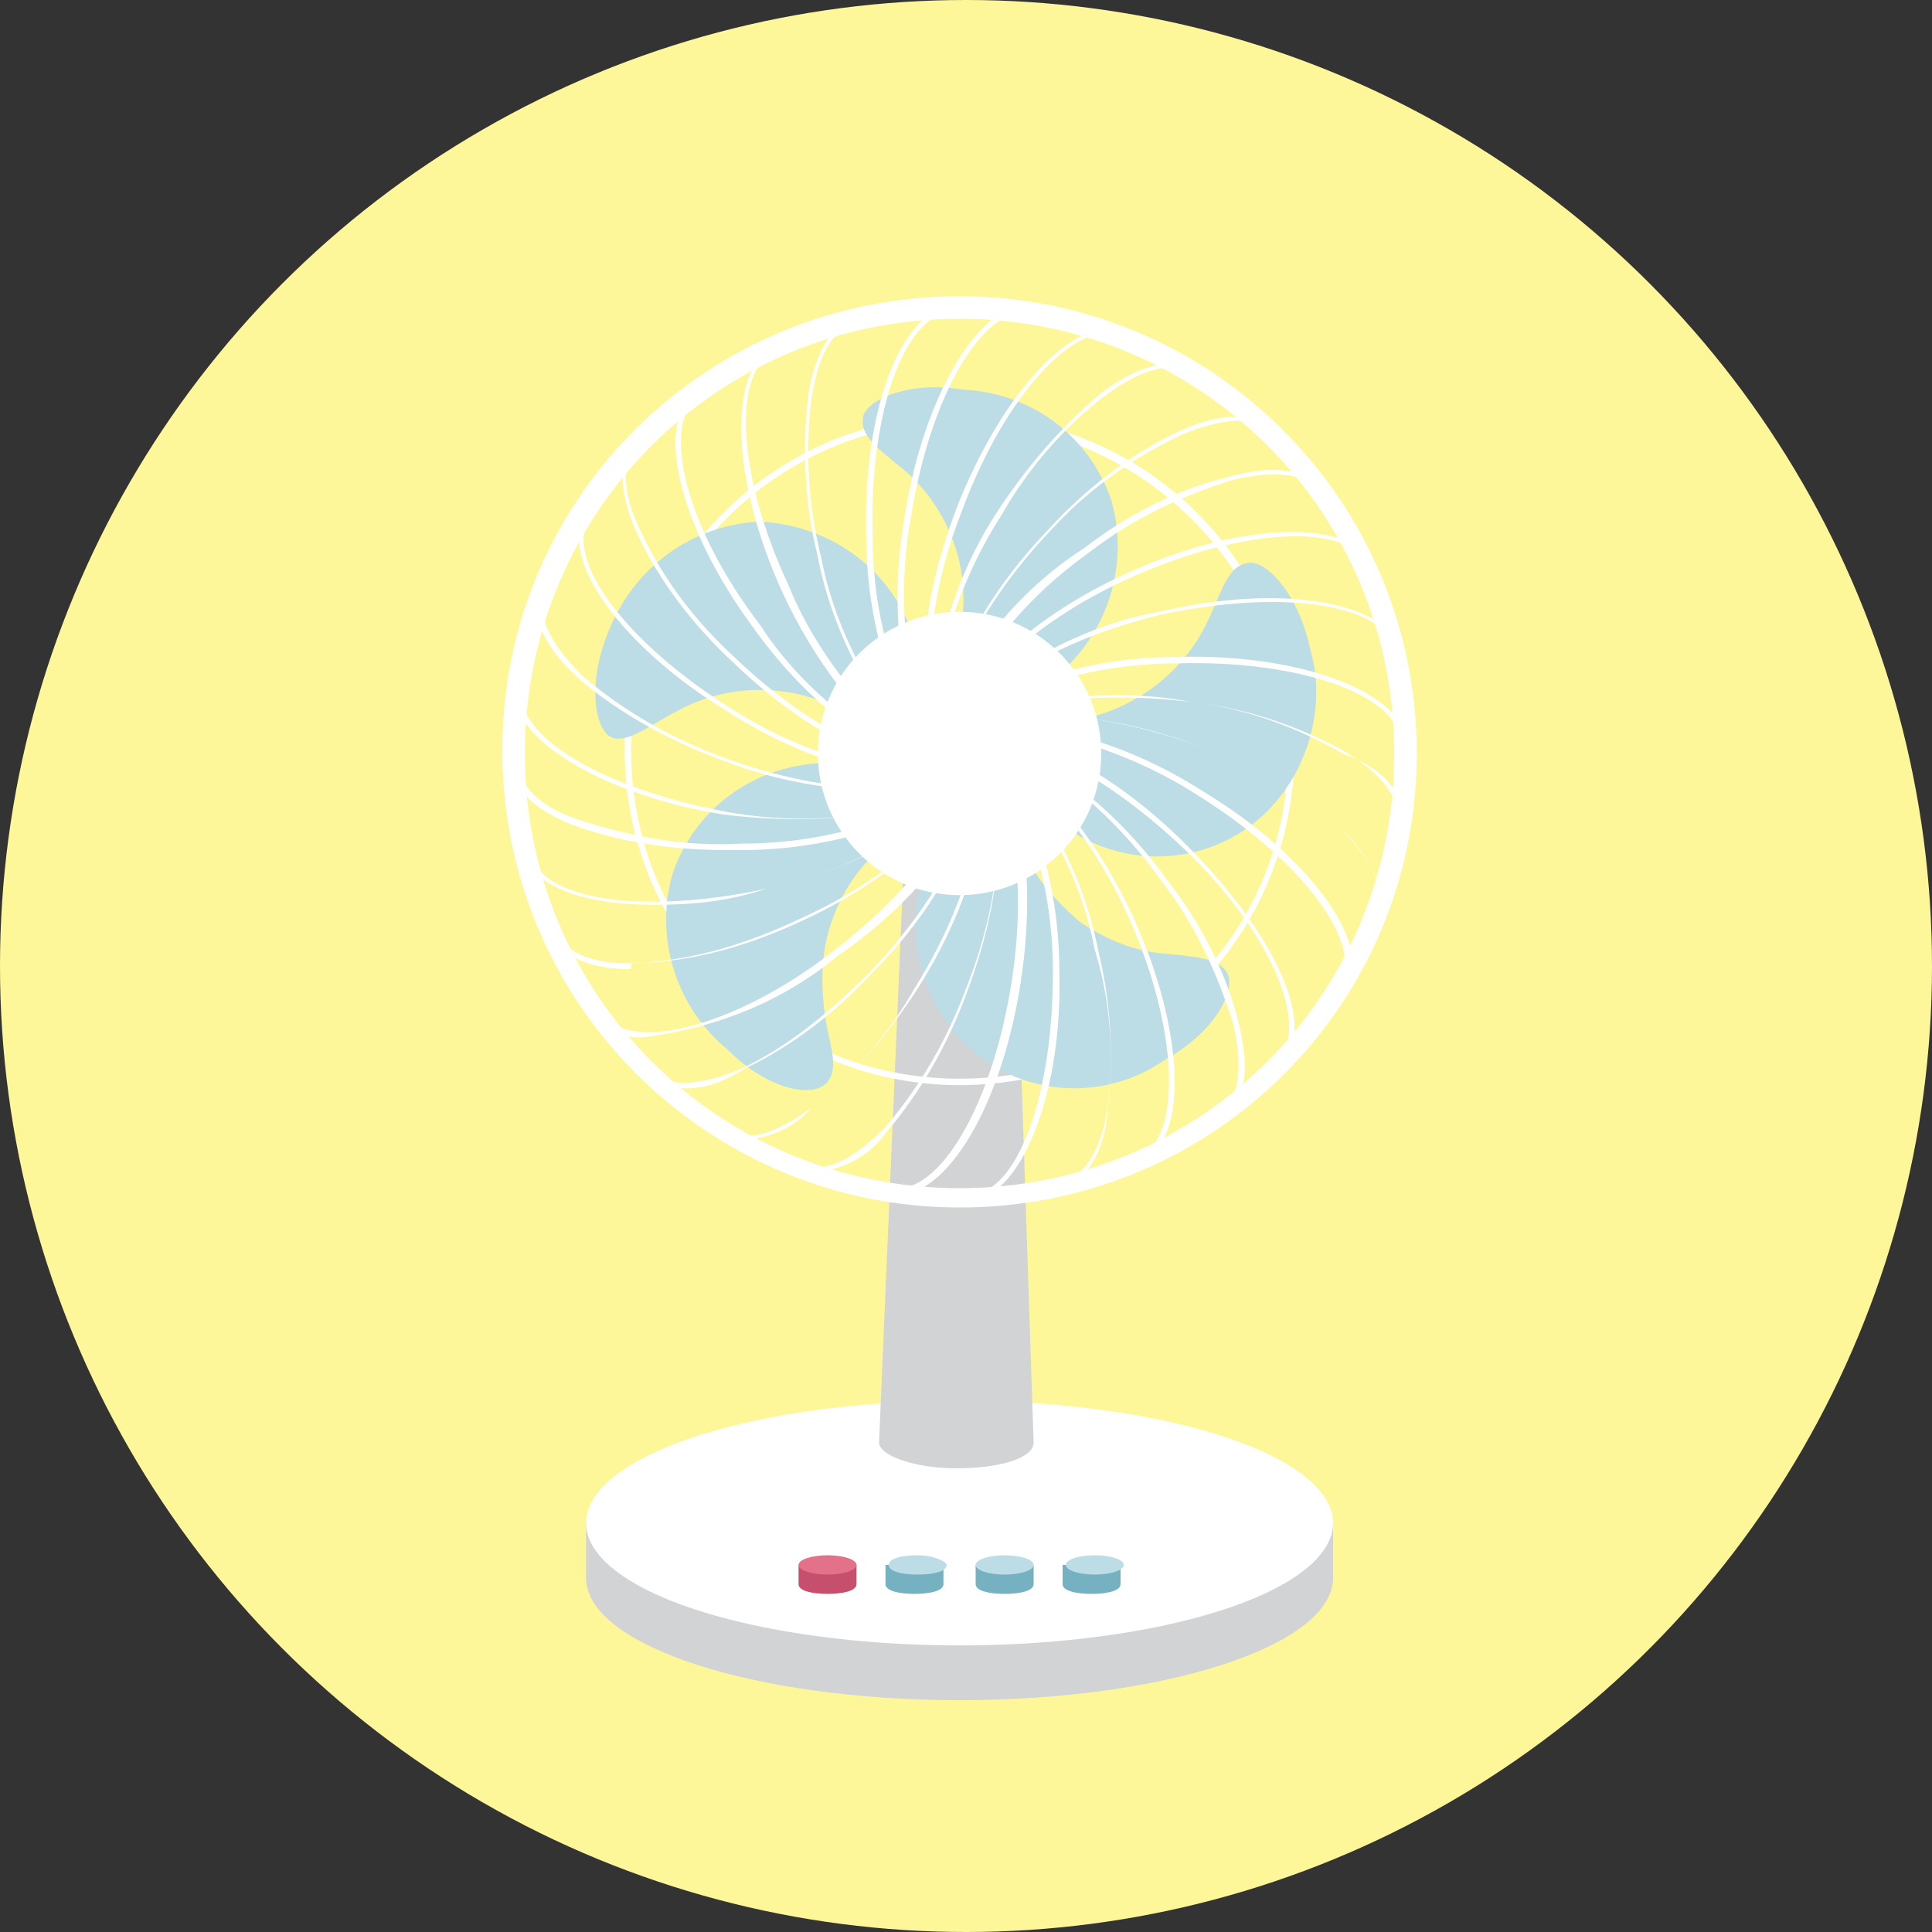 <?xml version="1.0" encoding="utf-8"?>
<!-- Generator: Adobe Illustrator 27.2.0, SVG Export Plug-In . SVG Version: 6.00 Build 0)  -->
<svg version="1.1" id="レイヤー_1" xmlns="http://www.w3.org/2000/svg" xmlns:xlink="http://www.w3.org/1999/xlink" x="0px"
	 y="0px" viewBox="0 0 60 60" style="enable-background:new 0 0 60 60;" xml:space="preserve">
<rect x="0" y="0" width="60" height="60" fill="#333333" stroke="none"/>
<style type="text/css">
	.st0{fill:#FDF799;}
	.st1{fill:#D1D3D4;}
	.st2{fill:#FFFFFF;}
	.st3{fill:#C64F6E;}
	.st4{fill:#E27189;}
	.st5{fill:#76B1C1;}
	.st6{fill:#BCDCE6;}
</style>
<g id="レイヤー_2_00000108273101611313744230000013448084929756157855_">
	<g id="レイヤー_1-2">
		<circle class="st0" cx="30" cy="30" r="30"/>
		<path class="st1" d="M18.2,47.3V49c0,2.1,5.2,3.8,11.6,3.8s11.6-1.7,11.6-3.8v-1.7L18.2,47.3z"/>
		<ellipse class="st2" cx="29.8" cy="47.3" rx="11.6" ry="3.8"/>
		<path class="st3" d="M24.8,48.6v0.6c0,0.2,0.4,0.3,0.9,0.3s0.9-0.1,0.9-0.3v-0.6H24.8z"/>
		<ellipse class="st4" cx="25.7" cy="48.6" rx="0.9" ry="0.3"/>
		<path class="st5" d="M27.5,48.6v0.6c0,0.2,0.4,0.3,0.9,0.3s0.9-0.1,0.9-0.3v-0.6H27.5z"/>
		<path class="st6" d="M29.4,48.6c0,0.2-0.4,0.3-0.9,0.3s-0.9-0.1-0.9-0.3s0.4-0.3,0.9-0.3S29.4,48.5,29.4,48.6z"/>
		<path class="st5" d="M30.3,48.6v0.6c0,0.2,0.4,0.3,0.9,0.3s0.9-0.1,0.9-0.3v-0.6H30.3z"/>
		<ellipse class="st6" cx="31.2" cy="48.6" rx="0.9" ry="0.3"/>
		<path class="st5" d="M33,48.6v0.6c0,0.2,0.4,0.3,0.9,0.3s0.9-0.1,0.9-0.3v-0.6H33z"/>
		<ellipse class="st6" cx="34" cy="48.6" rx="0.9" ry="0.3"/>
		<path class="st1" d="M31.4,23.7h-3.2l-0.9,21.1c0,0.4,1.1,0.8,2.4,0.8s2.4-0.3,2.4-0.8L31.4,23.7z"/>
		<path class="st2" d="M29.8,33.7c-5.7,0-10.4-4.6-10.4-10.4c0-5.7,4.6-10.4,10.4-10.4s10.4,4.6,10.4,10.4c0,0,0,0,0,0
			C40.2,29.1,35.6,33.7,29.8,33.7z M29.8,13.1c-5.6,0-10.2,4.5-10.2,10.2s4.5,10.2,10.2,10.2S40,29,40,23.4c0,0,0,0,0,0
			C40,17.7,35.5,13.2,29.8,13.1z"/>
		<path class="st6" d="M28.2,22.9c-0.5,0.2-1.2-0.4-2-0.8c-1.6-0.9-3.6-0.9-5.2,0c-0.8,0.4-1.5,1-2,0.8s-0.8-1.6-0.1-3.3
			c0.8-2,2.6-3.3,4.7-3.4c2.1,0.1,4,1.4,4.7,3.4C29,21.3,28.6,22.8,28.2,22.9z"/>
		<path class="st6" d="M28.7,24.7c0.1,0.6-0.7,1.1-1.4,1.7c-0.7,0.6-1.2,1.4-1.5,2.3c-0.3,0.9-0.3,1.8-0.2,2.7
			c0.1,0.9,0.5,1.7,0.1,2.2s-1.8,0.3-3.1-1c-1.6-1.3-2.3-3.5-1.7-5.5c0.7-2,2.5-3.3,4.6-3.4C27.5,23.4,28.7,24.2,28.7,24.7z"/>
		<path class="st6" d="M30.6,24.7c0.6,0.1,0.8,1,1.2,1.8c0.4,0.8,1,1.5,1.7,2.1c0.7,0.5,1.6,0.9,2.5,1c0.9,0.1,1.8,0.1,2.1,0.6
			s-0.3,1.8-1.9,2.7c-2.3,1.6-5.4,1-6.9-1.3c-0.8-1.2-1.1-2.8-0.7-4.2C29,25.5,30.1,24.6,30.6,24.7z"/>
		<path class="st6" d="M38.7,17.5c-0.6,0.1-0.8,1-1.2,1.8c-0.8,1.7-2.4,2.8-4.2,3.1c-0.9,0.1-1.8,0.1-2.1,0.6s0.3,1.8,1.9,2.7
			c2.3,1.6,5.4,1,6.9-1.3c0.8-1.2,1.1-2.8,0.7-4.2C40.3,18.3,39.2,17.3,38.7,17.5z"/>
		<path class="st6" d="M26.8,13c-0.1,0.6,0.7,1.1,1.4,1.7c1.4,1.3,2,3.2,1.6,5c-0.1,0.9-0.5,1.7-0.1,2.2s1.8,0.3,3.1-0.9
			c1.6-1.3,2.3-3.5,1.7-5.5c-0.7-2-2.5-3.3-4.6-3.4C28.1,11.8,26.8,12.5,26.8,13z"/>
		<path class="st2" d="M29.8,37.5c-7.8,0-14.2-6.3-14.2-14.2S22,9.2,29.8,9.2S44,15.5,44,23.4v0C44,31.2,37.7,37.5,29.8,37.5z
			 M29.8,9.9c-7.5,0-13.5,6-13.5,13.5s6,13.5,13.5,13.5s13.5-6,13.5-13.5C43.3,15.9,37.3,9.9,29.8,9.9z"/>
		<path class="st2" d="M30.1,37.3C30.1,37.3,30.1,37.2,30.1,37.3c-0.1-0.1-0.1-0.2,0-0.2c0,0,0,0,0,0c1.5,0,2.6-3.1,2.6-6.9
			c0-1.7-0.3-3.3-0.9-4.8c-0.5-1.3-1.2-1.9-1.9-1.9s-1.5-0.7-2.1-2c-0.6-1.6-0.9-3.2-0.9-4.9c-0.1-3.9,1.1-7,2.7-7.1
			c0,0,0.1,0,0.1,0.1c0,0,0,0.1-0.1,0.1c-1.5,0-2.6,3.1-2.5,6.9c0,1.7,0.3,3.3,0.9,4.8c0.5,1.2,1.2,1.9,1.9,1.9h0
			c0.8,0,1.5,0.7,2.1,2c0.6,1.6,0.9,3.2,0.9,4.9C33,34,31.7,37.2,30.1,37.3L30.1,37.3z"/>
		<path class="st2" d="M22.6,26.4c-1.6,0-3.1-0.2-4.6-0.7c-1.4-0.5-2.1-1.2-2.1-2c0,0,0-0.1,0.1-0.1c0,0,0,0,0,0c0,0,0.1,0,0.1,0.1
			c0,0.7,0.7,1.4,2,1.8c1.6,0.5,3.2,0.8,4.9,0.7c1.7,0,3.3-0.3,4.8-0.9c1.3-0.5,2-1.2,1.9-1.9s0.7-1.5,2-2.1
			c1.6-0.6,3.2-0.9,4.9-0.9c3.8-0.1,7,1.1,7.1,2.7c0,0,0,0.1-0.1,0.1c0,0,0,0,0,0c0,0-0.1,0-0.1-0.1c0-1.5-3.1-2.6-6.9-2.5
			c-1.7,0-3.3,0.3-4.8,0.9c-1.3,0.5-2,1.2-1.9,1.9s-0.7,1.5-2,2.1c-1.6,0.6-3.2,0.9-4.9,0.9L22.6,26.4z"/>
		<path class="st2" d="M39.8,33C39.8,33,39.8,33,39.8,33c-0.1,0-0.1-0.1-0.1-0.1c1-1.1-0.3-4.1-3.1-6.7s-5.8-3.9-6.8-2.8
			s-4.2-0.1-7-2.8c-1.2-1.1-2.3-2.5-3-4c-0.6-1.3-0.6-2.3-0.1-2.9c0,0,0.1,0,0.1,0c0,0,0,0.1,0,0.1l0,0c-0.5,0.5-0.5,1.5,0.1,2.7
			c0.7,1.5,1.7,2.8,2.9,3.9c2.7,2.6,5.8,3.9,6.8,2.8s4.2,0.1,7,2.8S41,31.8,39.8,33C39.9,33,39.8,33,39.8,33z"/>
		<path class="st2" d="M21.3,33.8c-0.4,0-0.8-0.1-1.1-0.4c0,0,0-0.1,0-0.1c0,0,0,0,0,0c0,0,0.1,0,0.1,0c0.5,0.5,1.5,0.4,2.7-0.1
			c1.5-0.7,2.8-1.8,4-3c2.6-2.7,3.9-5.8,2.8-6.8s0.1-4.2,2.8-7c1.1-1.2,2.5-2.3,4-3c1.3-0.6,2.3-0.6,2.9-0.1c0,0,0,0.1,0,0.1
			c0,0-0.1,0-0.1,0c-0.5-0.5-1.5-0.4-2.7,0.1c-1.5,0.7-2.9,1.7-4,2.9c-2.6,2.7-3.9,5.8-2.8,6.8s-0.1,4.3-2.8,7c-1.1,1.2-2.5,2.3-4,3
			C22.5,33.6,21.9,33.8,21.3,33.8z"/>
		<path class="st2" d="M35.5,36C35.5,36.1,35.5,36.1,35.5,36c-0.1,0-0.1-0.1-0.1-0.1c1.3-0.6,1.2-3.9-0.3-7.3s-3.9-5.7-5.3-5.1
			c-0.7,0.3-1.7,0-2.7-1c-1.2-1.2-2.1-2.6-2.8-4.1c-1.6-3.5-1.7-6.9-0.3-7.6c0,0,0.1,0,0.1,0c0,0,0,0.1,0,0.1c0,0,0,0,0,0
			c-1.4,0.6-1.2,3.9,0.4,7.3c0.6,1.5,1.6,2.9,2.7,4.1c1,1,1.9,1.3,2.5,1c1.4-0.6,3.9,1.7,5.5,5.2S36.9,35.4,35.5,36L35.5,36z"/>
		<path class="st2" d="M19.6,30.1c-1.3,0-2.1-0.4-2.4-1c0,0,0-0.1,0-0.1c0,0,0.1,0,0.1,0c0.3,0.6,1.2,1,2.6,0.9
			c1.7-0.1,3.3-0.6,4.8-1.3c3.4-1.5,5.7-3.9,5.1-5.3s1.7-3.9,5.2-5.5s6.9-1.7,7.6-0.3c0,0,0,0.1,0,0.1c0,0-0.1,0-0.1,0
			c-0.6-1.4-3.9-1.2-7.3,0.3s-5.7,3.9-5.1,5.2s-1.7,3.9-5.2,5.5c-1.5,0.7-3.1,1.2-4.8,1.3H19.6z"/>
		<path class="st2" d="M42.8,28.3L42.8,28.3C42.7,28.3,42.7,28.3,42.8,28.3c-0.1-0.1-0.1-0.1,0-0.1c0.2-0.7-0.2-1.5-1.2-2.5
			c-1.3-1.1-2.7-1.9-4.3-2.5c-3.5-1.3-6.8-1.3-7.3,0.1S26,25,22.4,23.6c-1.6-0.6-3.1-1.4-4.4-2.5c-1.1-1-1.5-1.9-1.2-2.6
			c0,0,0-0.1,0.1-0.1c0,0,0,0,0,0c0,0,0,0.1,0,0.1c-0.2,0.7,0.2,1.5,1.2,2.5c1.3,1.1,2.7,1.9,4.3,2.5c3.5,1.3,6.8,1.3,7.3-0.1
			s4-1.6,7.6-0.2c1.6,0.6,3,1.4,4.3,2.5C42.6,26.6,43,27.6,42.8,28.3C42.8,28.3,42.8,28.3,42.8,28.3z"/>
		<path class="st2" d="M25.4,36.4c-0.2,0-0.3,0-0.5-0.1c0,0,0-0.1,0-0.1c0,0,0.1,0,0.1,0c0.7,0.2,1.5-0.2,2.5-1.2
			c1.1-1.3,1.9-2.7,2.5-4.3c0.6-1.5,1-3.2,1-4.8c0-1.4-0.4-2.3-1.1-2.5s-1.1-1.2-1.2-2.7c0-1.7,0.4-3.3,1-4.9
			c1.4-3.6,3.7-6.1,5.2-5.5c0,0,0,0.1,0,0.1c0,0,0,0-0.1,0c-1.4-0.5-3.6,1.9-4.9,5.4c-0.6,1.5-1,3.2-1,4.8c0,1.4,0.4,2.3,1.1,2.5
			S31,24.5,31,26c0,1.7-0.4,3.3-1,4.9c-0.6,1.6-1.4,3-2.5,4.3C27,35.9,26.2,36.3,25.4,36.4z"/>
		<path class="st2" d="M33,36.9C33,36.9,32.9,36.9,33,36.9c-0.1-0.1-0.1-0.2,0-0.2c0,0,0,0,0,0c0.7-0.2,1.2-1,1.4-2.3
			c0.2-1.6,0.1-3.3-0.4-4.9c-0.3-1.6-1-3.2-1.9-4.5c-0.8-1.1-1.6-1.6-2.3-1.5s-1.6-0.4-2.5-1.6c-0.9-1.4-1.6-3-1.9-4.6
			c-0.4-1.6-0.5-3.3-0.3-5c0.2-1.4,0.8-2.3,1.5-2.5c0,0,0.1,0,0.1,0.1c0,0,0,0.1-0.1,0.1c-0.7,0.2-1.2,1-1.4,2.4
			c-0.2,1.6-0.1,3.3,0.3,4.9c0.3,1.6,1,3.2,1.9,4.5c0.8,1.1,1.6,1.6,2.3,1.5s1.6,0.4,2.5,1.6c0.9,1.4,1.6,3,1.9,4.6
			c0.4,1.6,0.5,3.3,0.3,5C34.3,35.8,33.7,36.7,33,36.9L33,36.9z"/>
		<path class="st2" d="M20.3,28.1c-2.2,0-3.8-0.6-4-1.6c0,0,0-0.1,0.1-0.1c0,0,0.1,0,0.1,0.1c0,0,0,0,0,0c0.3,1.5,3.6,1.9,7.3,1.1
			c1.6-0.3,3.2-1,4.5-1.9c1.1-0.8,1.6-1.6,1.5-2.3s0.4-1.6,1.6-2.5c1.4-0.9,2.9-1.6,4.6-1.9c3.8-0.9,7.1-0.3,7.5,1.2
			c0,0,0,0.1-0.1,0.1c0,0,0,0,0,0c0,0-0.1,0-0.1-0.1c0,0,0,0,0,0c-0.3-1.5-3.6-1.9-7.3-1.1c-1.6,0.4-3.2,1-4.5,1.9
			c-1.1,0.8-1.6,1.6-1.5,2.3s-0.4,1.6-1.6,2.4c-1.4,0.9-3,1.6-4.6,1.9C22.6,28,21.5,28.1,20.3,28.1z"/>
		<path class="st2" d="M41.6,30.7L41.6,30.7c0,0,0-0.1,0-0.1c0.8-1.3-1.2-3.9-4.4-5.9c-1.4-0.9-2.9-1.5-4.5-1.9
			c-1.4-0.2-2.3,0-2.7,0.6s-1.4,0.9-2.8,0.6c-1.6-0.3-3.2-1-4.6-1.9c-3.3-2-5.3-4.8-4.4-6.1c0,0,0.1,0,0.1,0c0,0,0,0,0,0
			c0,0,0,0.1,0,0.1c0,0,0,0,0,0c-0.8,1.3,1.2,3.9,4.4,5.9c1.4,0.9,2.9,1.5,4.6,1.9c1.4,0.2,2.3,0,2.7-0.6s1.4-0.9,2.8-0.6
			c1.6,0.3,3.2,1,4.6,1.9c3.3,2,5.3,4.8,4.4,6.1C41.7,30.8,41.6,30.8,41.6,30.7C41.6,30.7,41.6,30.7,41.6,30.7z"/>
		<path class="st2" d="M23.2,35.4c-0.3,0-0.5-0.1-0.7-0.2c0,0,0-0.1,0-0.1c0,0,0.1,0,0.1,0c0.6,0.4,1.5,0.1,2.6-0.7
			c1.3-1,2.4-2.3,3.2-3.7c2-3.2,2.6-6.5,1.3-7.2c-0.7-0.4-0.9-1.4-0.6-2.9c0.3-1.6,0.9-3.2,1.8-4.6c0.9-1.4,2-2.7,3.3-3.8
			c1.2-0.9,2.2-1.1,2.8-0.7c0,0,0,0.1,0,0.1c0,0-0.1,0-0.1,0c-0.6-0.4-1.5-0.1-2.6,0.7c-1.3,1-2.4,2.3-3.2,3.7
			c-0.9,1.4-1.5,2.9-1.9,4.5c-0.2,1.4,0,2.3,0.6,2.7c1.3,0.8,0.8,4.2-1.3,7.5c-0.9,1.4-2,2.7-3.3,3.7C24.7,35,24,35.3,23.2,35.4z"/>
		<path class="st2" d="M38,34.6C38,34.6,38,34.6,38,34.6c-0.1,0-0.1-0.1-0.1-0.1c0,0,0,0,0,0c0.6-0.4,0.7-1.4,0.4-2.7
			c-0.5-1.6-1.2-3.1-2.2-4.4c-1-1.4-2.1-2.5-3.5-3.5c-1.2-0.7-2.1-0.9-2.7-0.5S28.2,23.7,27,23c-1.4-0.9-2.6-2.1-3.6-3.5
			c-2.3-3.1-3.1-6.4-1.8-7.3c0,0,0.1,0,0.1,0c0,0,0,0.1,0,0.1c0,0,0,0,0,0c-1.2,0.9-0.4,4.1,1.9,7.1c0.9,1.4,2.1,2.5,3.5,3.5
			c1.2,0.7,2.1,0.9,2.7,0.5s1.6-0.3,2.9,0.5c1.4,0.9,2.6,2.1,3.6,3.5c1,1.3,1.8,2.8,2.2,4.5C38.8,33.2,38.7,34.2,38,34.6L38,34.6z"
			/>
		<path class="st2" d="M20.1,32.2c-0.6,0.1-1.2-0.2-1.5-0.6c0,0,0-0.1,0-0.1c0,0,0.1,0,0.1,0c0,0,0,0,0,0c0.9,1.2,4.1,0.4,7.1-1.9
			s4.8-5,3.9-6.2c-0.5-0.6-0.3-1.7,0.5-2.9c0.9-1.4,2.1-2.6,3.5-3.5c1.3-1,2.8-1.8,4.5-2.2c1.4-0.4,2.4-0.2,2.9,0.4c0,0,0,0.1,0,0.1
			c0,0,0,0,0,0c0,0-0.1,0-0.1,0c-0.4-0.6-1.4-0.7-2.7-0.4c-1.6,0.5-3.1,1.2-4.4,2.2c-1.4,1-2.5,2.1-3.4,3.5
			c-0.7,1.2-0.9,2.1-0.5,2.7c0.9,1.3-0.8,4.2-4,6.4C24.3,31.1,22.3,31.9,20.1,32.2z"/>
		<path class="st2" d="M43.5,25.6L43.5,25.6c0,0-0.1-0.1-0.1-0.1c0.1-0.7-0.5-1.5-1.7-2.2c-1.5-0.8-3-1.3-4.7-1.5
			c-1.6-0.3-3.3-0.3-4.9,0.1c-1.3,0.3-2.1,0.9-2.2,1.6s-1,1.4-2.4,1.7c-1.6,0.3-3.3,0.3-5,0.1c-3.8-0.6-6.7-2.4-6.5-3.9
			c0,0,0-0.1,0.1-0.1c0,0,0,0,0,0c0,0,0.1,0,0.1,0.1c-0.2,1.5,2.6,3.1,6.3,3.8c1.6,0.3,3.3,0.3,4.9,0c1.3-0.3,2.1-0.9,2.2-1.6
			s1-1.4,2.4-1.7c1.6-0.3,3.3-0.3,5-0.1c1.7,0.2,3.3,0.8,4.7,1.6C43.1,23.9,43.7,24.8,43.5,25.6C43.6,25.6,43.5,25.6,43.5,25.6z"/>
		<path class="st2" d="M27.9,37.1h-0.2c0,0-0.1,0-0.1-0.1c0,0,0,0,0,0c0,0,0.1-0.1,0.1-0.1c1.5,0.2,3.1-2.6,3.7-6.3
			s-0.1-6.9-1.6-7.2c-0.8-0.1-1.4-1-1.7-2.4c-0.3-1.6-0.3-3.3,0-5c0.6-3.8,2.4-6.7,3.9-6.5c0,0,0.1,0.1,0.1,0.1c0,0,0,0-0.1,0.1
			c-1.5-0.2-3.1,2.6-3.7,6.3c-0.3,1.6-0.3,3.3,0,4.9c0.3,1.3,0.9,2.1,1.6,2.2c1.6,0.2,2.4,3.5,1.8,7.4S29.4,37.1,27.9,37.1z"/>
		<circle class="st2" cx="29.8" cy="23.4" r="4.4"/>
	</g>
</g>
</svg>
